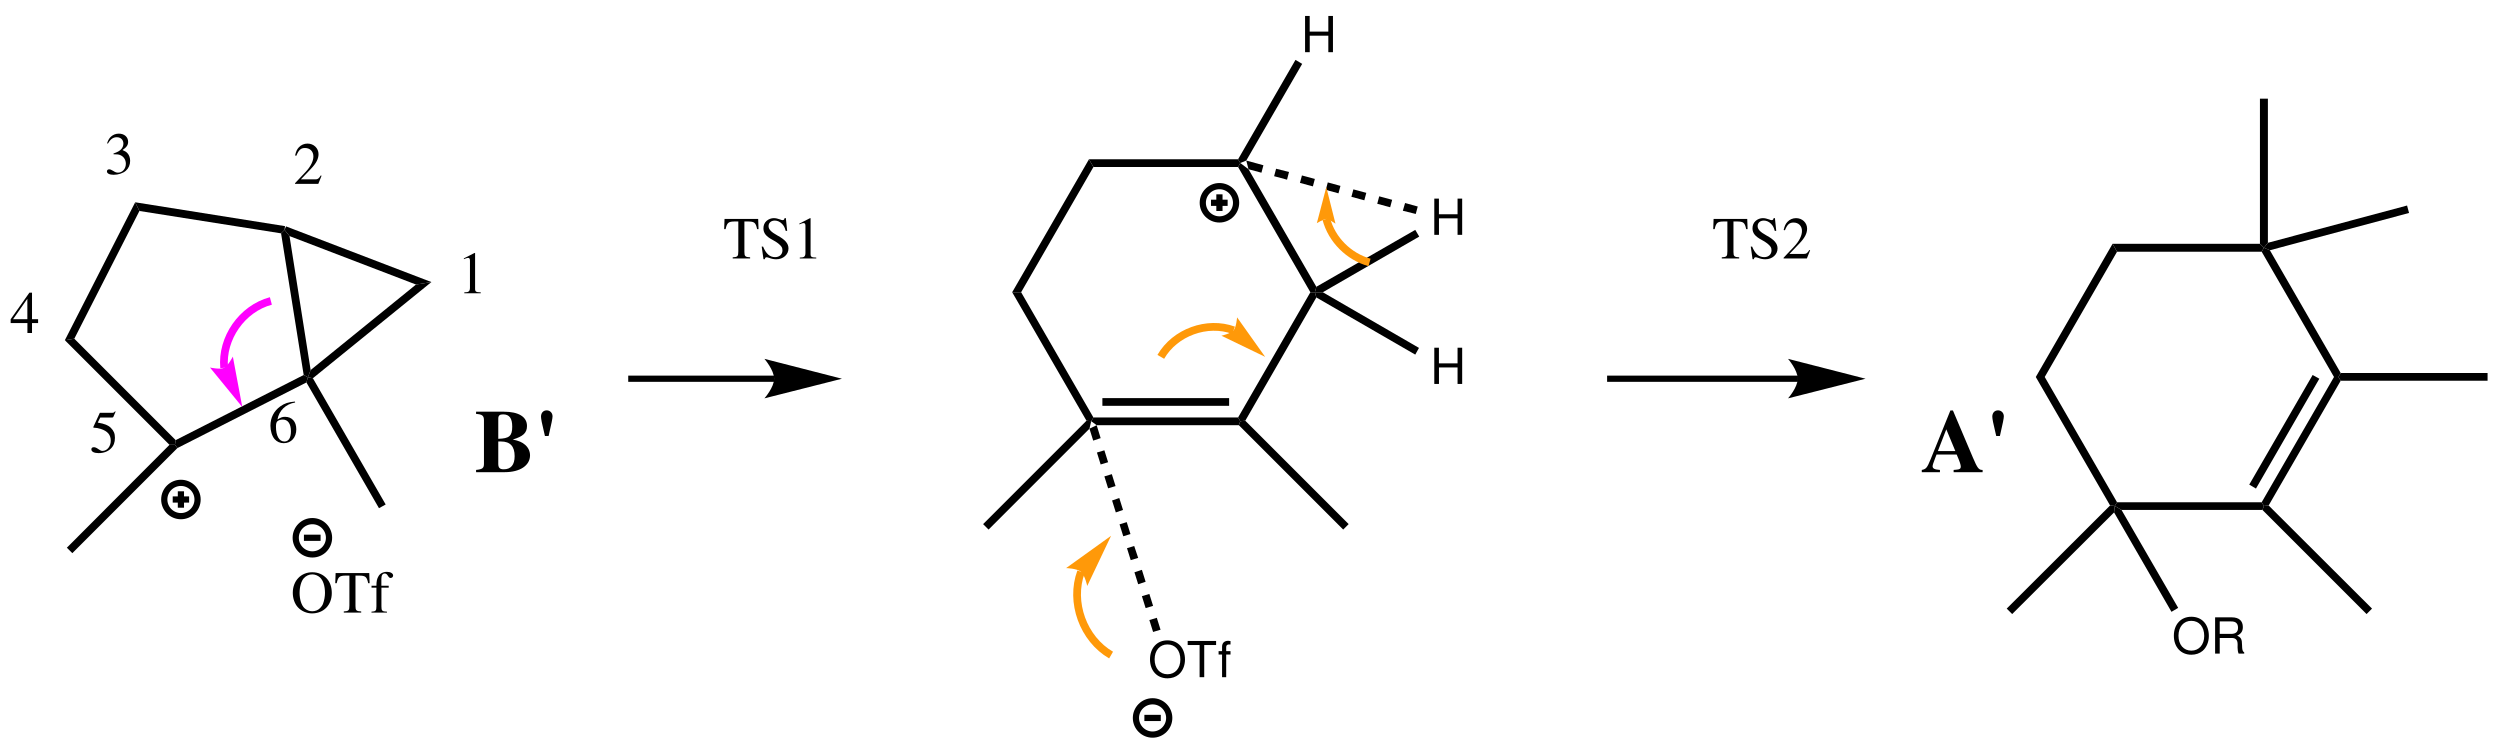 <?xml version="1.0" encoding="UTF-8"?>
<svg width="503pt" version="1.1" xmlns="http://www.w3.org/2000/svg" height="152pt" viewBox="0 0 503 152" xmlns:xlink="http://www.w3.org/1999/xlink">
 <defs>
  <clipPath id="Clip0">
   <path d="M0 0 L503 0 L503 152 L0 152 L0 0 Z" transform="translate(0, 0)"/>
  </clipPath>
 </defs>
 <g id="Background">
  <g id="Group1" clip-path="url(#Clip0)">
   <path style="fill:#000000; fill-rule:nonzero;stroke:none;" d="M22.3 20.399 L22.15 21.35 L21.05 21.35 L0 0.3 L1.9 0 L22.3 20.399 Z" transform="translate(13.05, 68.15)"/>
   <path style="fill:#000000; fill-rule:nonzero;stroke:none;" d="M25.899 0 L26.75 0.45 L26.45 1.5 L0.5 14.7 L0 14.05 L0.149 13.1 L25.899 0 Z" transform="translate(35.2, 75.45)"/>
   <path style="fill:#000000; fill-rule:nonzero;stroke:none;" d="M0 0.7 L0.7 0 L1.7 1.25 L5.95 28.2 L5.4 29.65 L4.55 29.2 L0 0.7 Z" transform="translate(56.55, 46.25)"/>
   <path style="fill:#000000; fill-rule:nonzero;stroke:none;" d="M0.85 1.75 L0 0 L30.149 4.8 L30.05 5.55 L29.35 6.25 L0.85 1.75 Z" transform="translate(27.2, 40.7)"/>
   <path style="fill:#000000; fill-rule:nonzero;stroke:none;" d="M1.9 27.45 L0 27.75 L14.15 0 L15 1.75 L1.9 27.45 Z" transform="translate(13.05, 40.7)"/>
   <path style="fill:#000000; fill-rule:nonzero;stroke:none;" d="M21.75 0.5 L24.85 0 L1 19.35 L0 19.15 L0.55 17.7 L21.75 0.5 Z" transform="translate(61.95, 56.75)"/>
   <path style="fill:#000000; fill-rule:nonzero;stroke:none;" d="M1 1.95 L0 0.7 L0.3 0 L29.55 11.2 L26.45 11.7 L1 1.95 Z" transform="translate(57.25, 45.55)"/>
   <path style="fill:#000000; fill-rule:nonzero;stroke:none;" d="M15.949 25.6 L14.6 26.35 L0 1.05 L0.3 0 L1.3 0.199 L15.949 25.6 Z" transform="translate(61.65, 75.9)"/>
   <path style="fill:#000000; fill-rule:nonzero;stroke:none;" d="M1.1 21.8 L0 20.7 L20.649 0 L21.75 0 L22.25 0.65 L1.1 21.8 Z" transform="translate(13.45, 89.5)"/>
   <path style="fill:#000000; fill-rule:evenodd;stroke:none;" d="M2.16 0 L0 1.093 L0 1.261 C0.144 1.2 0.276 1.152 0.324 1.128 C0.54 1.044 0.744 0.996 0.864 0.996 C1.116 0.996 1.224 1.177 1.224 1.56 L1.224 6.996 C1.224 7.393 1.128 7.668 0.936 7.776 C0.756 7.885 0.588 7.92 0.084 7.933 L0.084 8.112 L3.396 8.112 L3.396 7.933 C2.448 7.92 2.256 7.801 2.256 7.225 L2.256 0.024 L2.16 0 Z" transform="translate(93.332, 50.888)"/>
   <path style="fill:#000000; fill-rule:evenodd;stroke:none;" d="M5.34 6.469 L5.184 6.408 C4.739 7.093 4.584 7.2 4.044 7.2 L1.176 7.2 L3.191 5.088 C4.26 3.973 4.728 3.061 4.728 2.124 C4.728 0.925 3.756 0 2.508 0 C1.848 0 1.224 0.265 0.779 0.744 C0.396 1.152 0.216 1.536 0.012 2.389 L0.264 2.448 C0.743 1.272 1.176 0.889 2.004 0.889 C3.012 0.889 3.695 1.572 3.695 2.58 C3.695 3.517 3.143 4.632 2.136 5.7 L0 7.969 L0 8.112 L4.68 8.112 L5.34 6.469 Z" transform="translate(59.36, 28.888)"/>
   <path style="fill:#000000; fill-rule:evenodd;stroke:none;" d="M1.32 4.152 C2.028 4.152 2.305 4.177 2.593 4.284 C3.336 4.548 3.805 5.232 3.805 6.061 C3.805 7.068 3.12 7.849 2.232 7.849 C1.908 7.849 1.668 7.765 1.225 7.477 C0.864 7.261 0.66 7.177 0.456 7.177 C0.181 7.177 0 7.345 0 7.597 C0 8.017 0.517 8.28 1.357 8.28 C2.28 8.28 3.228 7.969 3.792 7.477 C4.356 6.984 4.668 6.288 4.668 5.484 C4.668 4.872 4.477 4.309 4.128 3.937 C3.889 3.672 3.66 3.528 3.133 3.301 C3.96 2.736 4.261 2.292 4.261 1.645 C4.261 0.672 3.492 0 2.389 0 C1.788 0 1.261 0.204 0.828 0.588 C0.469 0.912 0.288 1.225 0.024 1.944 L0.204 1.992 C0.696 1.116 1.236 0.721 1.992 0.721 C2.772 0.721 3.312 1.248 3.312 2.004 C3.312 2.437 3.133 2.868 2.832 3.168 C2.473 3.528 2.137 3.708 1.32 3.996 L1.32 4.152 Z" transform="translate(21.516, 26.888)"/>
   <path style="fill:#000000; fill-rule:evenodd;stroke:none;" d="M5.521 5.34 L4.297 5.34 L4.297 0 L3.769 0 L0 5.34 L0 6.108 L3.372 6.108 L3.372 8.112 L4.297 8.112 L4.297 6.108 L5.521 6.108 L5.521 5.34 Z M3.36 5.34 L0.48 5.34 L3.36 1.225 L3.36 5.34 Z" transform="translate(2.144, 58.888)"/>
   <path style="fill:#000000; fill-rule:evenodd;stroke:none;" d="M1.788 1.26 L4.141 1.26 C4.332 1.26 4.38 1.236 4.416 1.152 L4.872 0.084 L4.765 0 C4.584 0.252 4.464 0.312 4.212 0.312 L1.704 0.312 L0.397 3.156 C0.384 3.18 0.384 3.191 0.384 3.216 C0.384 3.275 0.433 3.312 0.528 3.312 C0.912 3.312 1.393 3.396 1.884 3.552 C3.265 3.996 3.9 4.74 3.9 5.928 C3.9 7.08 3.168 7.979 2.232 7.979 C1.992 7.979 1.788 7.896 1.428 7.632 C1.044 7.356 0.768 7.236 0.517 7.236 C0.168 7.236 0 7.38 0 7.68 C0 8.136 0.564 8.424 1.464 8.424 C2.473 8.424 3.336 8.1 3.937 7.488 C4.488 6.948 4.74 6.264 4.74 5.352 C4.74 4.488 4.513 3.936 3.912 3.336 C3.384 2.808 2.7 2.532 1.284 2.28 L1.788 1.26 Z" transform="translate(18.384, 82.744)"/>
   <path style="fill:#000000; fill-rule:evenodd;stroke:none;" d="M4.943 0 C3.576 0.12 2.88 0.348 2.004 0.96 C0.708 1.884 0 3.252 0 4.86 C0 5.904 0.324 6.96 0.84 7.56 C1.296 8.088 1.943 8.376 2.688 8.376 C4.176 8.376 5.208 7.236 5.208 5.58 C5.208 4.044 4.332 3.072 2.952 3.072 C2.424 3.072 2.172 3.156 1.416 3.612 C1.74 1.8 3.084 0.504 4.968 0.192 L4.943 0 Z M2.496 3.624 C3.527 3.624 4.128 4.488 4.128 5.988 C4.128 7.308 3.66 8.04 2.819 8.04 C1.764 8.04 1.116 6.912 1.116 5.052 C1.116 4.44 1.212 4.104 1.452 3.924 C1.704 3.732 2.076 3.624 2.496 3.624 Z" transform="translate(54.408, 80.792)"/>
   <path style="fill:none;stroke:#000000; stroke-width:1.25; stroke-linecap:butt; stroke-linejoin:miter; stroke-dasharray:none;" d="M6.7 3.35 C6.7 5.2 5.2 6.7 3.351 6.7 C1.501 6.7 0 5.2 0 3.35 C0 1.5 1.501 0 3.351 0 C5.2 0 6.7 1.5 6.7 3.35 Z" transform="translate(33.05, 97.15)"/>
   <path style="fill:none;stroke:#000000; stroke-width:1.25; stroke-linecap:butt; stroke-linejoin:miter; stroke-dasharray:none;" d="M0 0 L3.3 0 " transform="translate(34.75, 100.5)"/>
   <path style="fill:none;stroke:#000000; stroke-width:1.25; stroke-linecap:butt; stroke-linejoin:miter; stroke-dasharray:none;" d="M0 0 L0 3.3 " transform="translate(36.4, 98.85)"/>
   <path style="fill:#000000; fill-rule:evenodd;stroke:none;" d="M3.924 0 C1.632 0 0 1.728 0 4.14 C0 5.268 0.384 6.36 1.032 7.056 C1.728 7.812 2.796 8.28 3.852 8.28 C6.216 8.28 7.848 6.6 7.848 4.188 C7.848 3 7.5 1.98 6.84 1.26 C6.084 0.432 5.076 0 3.924 0 Z M3.924 0.432 C4.476 0.432 5.027 0.648 5.46 1.032 C6.107 1.62 6.479 2.748 6.479 4.176 C6.479 4.884 6.324 5.712 6.084 6.336 C5.976 6.636 5.771 6.936 5.496 7.212 C5.076 7.632 4.536 7.848 3.899 7.848 C3.348 7.848 2.808 7.632 2.388 7.26 C1.764 6.708 1.368 5.496 1.368 4.164 C1.368 2.94 1.704 1.776 2.208 1.212 C2.676 0.696 3.264 0.432 3.924 0.432 Z" transform="translate(58.908, 115.138)"/>
   <path style="fill:#000000; fill-rule:evenodd;stroke:none;" d="M2.844 0.504 L2.844 6.504 C2.844 7.524 2.712 7.656 1.716 7.716 L1.716 7.944 L5.22 7.944 L5.22 7.716 C4.236 7.668 4.068 7.512 4.068 6.636 L4.068 0.504 L4.716 0.504 C6.084 0.504 6.348 0.72 6.624 2.04 L6.912 2.04 L6.84 0 L0.072 0 L0 2.04 L0.288 2.04 C0.576 0.732 0.852 0.504 2.196 0.504 L2.844 0.504 Z" transform="translate(67.454, 115.306)"/>
   <path style="fill:#000000; fill-rule:evenodd;stroke:none;" d="M3.468 2.796 L1.992 2.796 L1.992 1.404 C1.992 0.708 2.22 0.336 2.676 0.336 C2.928 0.336 3.096 0.456 3.312 0.804 C3.504 1.116 3.647 1.236 3.852 1.236 C4.128 1.236 4.356 1.02 4.356 0.744 C4.356 0.312 3.828 0 3.107 0 C2.363 0 1.728 0.324 1.416 0.876 C1.104 1.404 1.008 1.836 0.996 2.796 L0.012 2.796 L0.012 3.18 L0.996 3.18 L0.996 6.948 C0.996 7.824 0.863 7.968 0 8.016 L0 8.196 L3.12 8.196 L3.12 8.016 C2.136 7.98 2.004 7.848 2.004 6.948 L2.004 3.18 L3.468 3.18 L3.468 2.796 Z" transform="translate(74.74, 115.054)"/>
   <path style="fill:none;stroke:#000000; stroke-width:1.25; stroke-linecap:butt; stroke-linejoin:miter; stroke-dasharray:none;" d="M6.7 3.35 C6.7 5.2 5.199 6.7 3.35 6.7 C1.5 6.7 0 5.2 0 3.35 C0 1.501 1.5 0 3.35 0 C5.199 0 6.7 1.501 6.7 3.35 Z" transform="translate(59.5, 104.85)"/>
   <path style="fill:none;stroke:#000000; stroke-width:1.25; stroke-linecap:butt; stroke-linejoin:miter; stroke-dasharray:none;" d="M0 0 L3.35 0 " transform="translate(61.15, 108.2)"/>
   <path style="fill:none;stroke:#ff00ff; stroke-width:1.559; stroke-linecap:butt; stroke-linejoin:miter; stroke-dasharray:none;" d="M0.55 13.45 C0 7.5 4.15 1.55 9.95 0 " transform="translate(44.55, 60.55)"/>
   <path style="fill:#ff00ff; fill-rule:nonzero;stroke:none;" d="M6.5 10.15 L4.6 0 C4.6 0 3.65 1.85 2.85 2.25 C2 2.65 0 2.2 0 2.2 L6.5 10.15 L6.5 10.15 " transform="translate(42.25, 71.75)"/>
   <path style="fill:none;stroke:#000000; stroke-width:1.25; stroke-linecap:butt; stroke-linejoin:miter; stroke-dasharray:none;" d="M29.4 0 L0 0 " transform="translate(126.4, 76.2)"/>
   <path style="fill:#000000; fill-rule:nonzero;stroke:none;" d="M15.6 4 L0 0 C0 0 1.95 2.25 1.95 4 C1.95 5.75 0 7.95 0 7.95 L15.6 4 L15.6 4 " transform="translate(153.8, 72.2)"/>
   <path style="fill:#000000; fill-rule:nonzero;stroke:none;" d="M16.35 25.2 L15.9 25.95 L14.95 25.851 L0 0 L1.8 0 L16.35 25.2 Z" transform="translate(203.65, 58.8)"/>
   <path style="fill:#000000; fill-rule:nonzero;stroke:none;" d="M29.55 0 L30 0.75 L29.7 1.55 L1.1 1.55 L0 0.75 L0.45 0 L29.55 0 Z" transform="translate(219.55, 84)"/>
   <path style="fill:#000000; fill-rule:nonzero;stroke:none;" d="M25.5 0 L25.5 1.551 L0 1.551 L0 0 L25.5 0 Z" transform="translate(221.8, 80.1)"/>
   <path style="fill:#000000; fill-rule:nonzero;stroke:none;" d="M14.55 0 L15.45 0 L15.75 1.05 L1.45 25.851 L0.45 25.95 L0 25.2 L14.55 0 Z" transform="translate(249.1, 58.8)"/>
   <path style="fill:#000000; fill-rule:nonzero;stroke:none;" d="M0 0.8 L0.45 0 L2.1 1.25 L15.75 24.9 L15.45 26 L14.55 26 L0 0.8 Z" transform="translate(249.1, 32.8)"/>
   <path style="fill:#000000; fill-rule:nonzero;stroke:none;" d="M0.9 1.55 L0 0 L30 0 L30.45 0.75 L30 1.55 L0.9 1.55 Z" transform="translate(219.1, 32.05)"/>
   <path style="fill:#000000; fill-rule:nonzero;stroke:none;" d="M1.8 26.75 L0 26.75 L15.45 0 L16.35 1.55 L1.8 26.75 Z" transform="translate(203.65, 32.05)"/>
   <path style="fill:#000000; fill-rule:nonzero;stroke:none;" d="M1.1 21.9 L0 20.8 L20.8 0 L21.75 0.1 L21.4 1.6 L1.1 21.9 Z" transform="translate(197.8, 84.65)"/>
   <path style="fill:#000000; fill-rule:nonzero;stroke:none;" d="M22.1 20.8 L21 21.9 L0 0.899 L0.3 0.1 L1.3 0 L22.1 20.8 Z" transform="translate(249.25, 84.65)"/>
   <path style="fill:#000000; fill-rule:evenodd;stroke:none;" d="M4.68 3.97 L4.68 7.29 L5.61 7.29 L5.61 0 L4.68 0 L4.68 3.15 L0.93 3.15 L0.93 0 L0 0 L0 7.29 L0.94 7.29 L0.94 3.97 L4.68 3.97 Z" transform="translate(262.58, 3.21)"/>
   <path style="fill:#000000; fill-rule:nonzero;stroke:none;" d="M11.55 0 L12.9 0.8 L1.65 20.25 L0.45 20.75 L0 20 L11.55 0 Z" transform="translate(249.1, 12.05)"/>
   <path style="fill:#000000; fill-rule:evenodd;stroke:none;" d="M4.68 3.97 L4.68 7.29 L5.61 7.29 L5.61 0 L4.68 0 L4.68 3.15 L0.93 3.15 L0.93 0 L0 0 L0 7.29 L0.94 7.29 L0.94 3.97 L4.68 3.97 Z" transform="translate(288.58, 39.96)"/>
   <path style="fill:#000000; fill-rule:nonzero;stroke:none;" d="M20.2 0 L21 1.35 L1.6 12.55 L0 12.55 L0.3 11.45 L20.2 0 Z" transform="translate(264.55, 46.25)"/>
   <path style="fill:#000000; fill-rule:evenodd;stroke:none;" d="M4.68 3.97 L4.68 7.29 L5.61 7.29 L5.61 0 L4.68 0 L4.68 3.15 L0.93 3.15 L0.93 0 L0 0 L0 7.29 L0.94 7.29 L0.94 3.97 L4.68 3.97 Z" transform="translate(288.58, 69.96)"/>
   <path style="fill:#000000; fill-rule:nonzero;stroke:none;" d="M20.95 11.2 L20.2 12.55 L0.3 1.05 L0 0 L1.6 0 L20.95 11.2 Z" transform="translate(264.55, 58.8)"/>
   <path style="fill:none;stroke:#000000; stroke-width:1.25; stroke-linecap:butt; stroke-linejoin:miter; stroke-dasharray:none;" d="M6.7 3.35 C6.7 5.199 5.199 6.7 3.35 6.7 C1.5 6.7 0 5.199 0 3.35 C0 1.5 1.5 0 3.35 0 C5.199 0 6.7 1.5 6.7 3.35 Z" transform="translate(242, 37.45)"/>
   <path style="fill:none;stroke:#000000; stroke-width:1.25; stroke-linecap:butt; stroke-linejoin:miter; stroke-dasharray:none;" d="M0 0 L3.35 0 " transform="translate(243.65, 40.8)"/>
   <path style="fill:none;stroke:#000000; stroke-width:1.25; stroke-linecap:butt; stroke-linejoin:miter; stroke-dasharray:none;" d="M0 0 L0 3.351 " transform="translate(245.35, 39.1)"/>
   <path style="fill:#000000; fill-rule:evenodd;stroke:none;" d="M3.51 0 C1.42 0 0 1.54 0 3.82 C0 6.1 1.42 7.64 3.52 7.64 C4.4 7.64 5.19 7.37 5.78 6.87 C6.57 6.2 7.04 5.07 7.04 3.88 C7.04 1.53 5.65 0 3.51 0 Z M3.51 0.82 C5.09 0.82 6.11 2.02 6.11 3.86 C6.11 5.62 5.06 6.82 3.52 6.82 C1.97 6.82 0.93 5.62 0.93 3.82 C0.93 2.02 1.97 0.82 3.51 0.82 Z" transform="translate(231.38, 128.84)"/>
   <path style="fill:#000000; fill-rule:evenodd;stroke:none;" d="M3.33 0.82 L5.72 0.82 L5.72 0 L0 0 L0 0.82 L2.4 0.82 L2.4 7.29 L3.33 7.29 L3.33 0.82 Z" transform="translate(238.96, 128.96)"/>
   <path style="fill:#000000; fill-rule:evenodd;stroke:none;" d="M2.4 2.08 L1.53 2.08 L1.53 1.26 C1.53 0.91 1.73 0.73 2.11 0.73 C2.18 0.73 2.21 0.73 2.4 0.74 L2.4 0.05 C2.21 0.01 2.1 0 1.93 0 C1.16 0 0.7 0.44 0.7 1.19 L0.7 2.08 L0 2.08 L0 2.76 L0.7 2.76 L0.7 7.32 L1.53 7.32 L1.53 2.76 L2.4 2.76 L2.4 2.08 Z" transform="translate(245.18, 128.93)"/>
   <path style="fill:none;stroke:#000000; stroke-width:1.25; stroke-linecap:butt; stroke-linejoin:miter; stroke-dasharray:none;" d="M6.7 3.35 C6.7 5.2 5.2 6.7 3.35 6.7 C1.501 6.7 0 5.2 0 3.35 C0 1.501 1.501 0 3.35 0 C5.2 0 6.7 1.501 6.7 3.35 Z" transform="translate(228.55, 141.1)"/>
   <path style="fill:none;stroke:#000000; stroke-width:1.25; stroke-linecap:butt; stroke-linejoin:miter; stroke-dasharray:none;" d="M0 0 L3.3 0 " transform="translate(230.25, 144.45)"/>
   <path style="fill:none;stroke:#000000; stroke-width:1.25; stroke-linecap:butt; stroke-linejoin:miter; stroke-dasharray:none;" d="M38.4 0 L0 0 " transform="translate(323.35, 76.2)"/>
   <path style="fill:#000000; fill-rule:nonzero;stroke:none;" d="M15.6 4 L0 0 C0 0 1.95 2.25 1.95 4 C1.95 5.75 0 7.95 0 7.95 L15.6 4 L15.6 4 " transform="translate(359.75, 72.2)"/>
   <path style="fill:#000000; fill-rule:nonzero;stroke:none;" d="M0.45 1.75 L0 0 L3.45 0.95 L3.05 2.45 L0.45 1.75 Z" transform="translate(250.75, 32.3)"/>
   <path style="fill:#000000; fill-rule:nonzero;stroke:none;" d="M0 1.5 L0.4 0 L3 0.649 L2.6 2.2 L0 1.5 Z" transform="translate(256.35, 33.95)"/>
   <path style="fill:#000000; fill-rule:nonzero;stroke:none;" d="M0 1.5 L0.4 0 L3 0.7 L2.6 2.2 L0 1.5 Z" transform="translate(261.55, 35.3)"/>
   <path style="fill:#000000; fill-rule:nonzero;stroke:none;" d="M0 1.5 L0.4 0 L2.95 0.7 L2.55 2.2 L0 1.5 Z" transform="translate(266.75, 36.7)"/>
   <path style="fill:#000000; fill-rule:nonzero;stroke:none;" d="M0 1.5 L0.4 0 L3 0.7 L2.6 2.2 L0 1.5 Z" transform="translate(271.9, 38.1)"/>
   <path style="fill:#000000; fill-rule:nonzero;stroke:none;" d="M0 1.5 L0.4 0 L3 0.7 L2.6 2.2 L0 1.5 Z" transform="translate(277.1, 39.5)"/>
   <path style="fill:#000000; fill-rule:nonzero;stroke:none;" d="M0 1.551 L0.45 0 L3 0.7 L2.6 2.2 L0 1.551 Z" transform="translate(282.25, 40.85)"/>
   <path style="fill:none;stroke:#ff9909; stroke-width:1.559; stroke-linecap:butt; stroke-linejoin:miter; stroke-dasharray:none;" d="M8.7 8.75 C4.55 7.601 1.1 4.2 0 0 " transform="translate(266.85, 44.05)"/>
   <path style="fill:#ff9909; fill-rule:nonzero;stroke:none;" d="M1.9 0 L0 7.25 C0 7.25 1.4 6.399 1.9 6.399 C2.35 6.399 3.75 7.35 3.75 7.35 L1.9 0 L1.9 0 " transform="translate(264.95, 37.65)"/>
   <path style="fill:#000000; fill-rule:nonzero;stroke:none;" d="M16.35 25.2 L15.9 25.95 L14.95 25.85 L0 0 L1.8 0 L16.35 25.2 Z" transform="translate(409.6, 75.85)"/>
   <path style="fill:#000000; fill-rule:nonzero;stroke:none;" d="M29.55 0 L30 0.75 L29.7 1.55 L1.35 1.55 L0 0.75 L0.45 0 L29.55 0 Z" transform="translate(425.5, 101.05)"/>
   <path style="fill:#000000; fill-rule:nonzero;stroke:none;" d="M14.55 0 L15.45 0 L15.9 0.75 L1.4 25.85 L0.45 25.95 L0 25.2 L14.55 0 Z" transform="translate(455.05, 75.85)"/>
   <path style="fill:#000000; fill-rule:nonzero;stroke:none;" d="M12.75 0 L14.1 0.75 L1.35 22.85 L0 22.05 L12.75 0 Z" transform="translate(452.55, 75.45)"/>
   <path style="fill:#000000; fill-rule:nonzero;stroke:none;" d="M0 0.801 L0.45 0 L1.65 0.5 L15.9 25.2 L15.45 26 L14.55 26 L0 0.801 Z" transform="translate(455.05, 49.85)"/>
   <path style="fill:#000000; fill-rule:nonzero;stroke:none;" d="M0.9 1.601 L0 0 L29.65 0 L30.45 0.8 L30 1.601 L0.9 1.601 Z" transform="translate(425.05, 49.05)"/>
   <path style="fill:#000000; fill-rule:nonzero;stroke:none;" d="M1.8 26.8 L0 26.8 L15.45 0 L16.35 1.601 L1.8 26.8 Z" transform="translate(409.6, 49.05)"/>
   <path style="fill:#000000; fill-rule:nonzero;stroke:none;" d="M1.1 21.85 L0 20.75 L20.8 0 L21.75 0.1 L21.6 1.4 L1.1 21.85 Z" transform="translate(403.75, 101.7)"/>
   <path style="fill:#000000; fill-rule:nonzero;stroke:none;" d="M22.05 20.75 L20.95 21.85 L0 0.9 L0.3 0.1 L1.25 0 L22.05 20.75 Z" transform="translate(455.2, 101.7)"/>
   <path style="fill:none;stroke:#ff9909; stroke-width:1.559; stroke-linecap:butt; stroke-linejoin:miter; stroke-dasharray:none;" d="M0 7.3 C2.85 2.35 9.35 0 14.65 1.95 " transform="translate(233.55, 64.5)"/>
   <path style="fill:#ff9909; fill-rule:nonzero;stroke:none;" d="M8.8 7.95 L3.15 0 C3.15 0 3 2 2.45 2.601 C1.95 3.25 0 3.7 0 3.7 L8.8 7.95 L8.8 7.95 " transform="translate(245.75, 63.85)"/>
   <path style="fill:#000000; fill-rule:nonzero;stroke:none;" d="M0 0 L1.6 0 L1.6 29 L0.8 30 L0 29.2 L0 0 Z" transform="translate(454.7, 19.85)"/>
   <path style="fill:#000000; fill-rule:nonzero;stroke:none;" d="M28.8 0 L29.2 1.5 L1.2 9 L0 8.5 L0.8 7.5 L28.8 0 Z" transform="translate(455.5, 41.35)"/>
   <path style="fill:#000000; fill-rule:nonzero;stroke:none;" d="M30 0 L30 1.55 L0.45 1.55 L0 0.8 L0.45 0 L30 0 Z" transform="translate(470.5, 75.05)"/>
   <path style="fill:#000000; fill-rule:nonzero;stroke:none;" d="M2.25 2.4 L0.75 2.85 L0 0.45 L1.5 0 L2.25 2.4 Z" transform="translate(231.25, 124.3)"/>
   <path style="fill:#000000; fill-rule:nonzero;stroke:none;" d="M2.25 2.4 L0.75 2.85 L0 0.45 L1.5 0 L2.25 2.4 Z" transform="translate(229.75, 119.5)"/>
   <path style="fill:#000000; fill-rule:nonzero;stroke:none;" d="M2.25 2.4 L0.75 2.9 L0 0.5 L1.5 0 L2.25 2.4 Z" transform="translate(228.25, 114.65)"/>
   <path style="fill:#000000; fill-rule:nonzero;stroke:none;" d="M2.25 2.4 L0.75 2.85 L0 0.45 L1.45 0 L2.25 2.4 Z" transform="translate(226.75, 109.85)"/>
   <path style="fill:#000000; fill-rule:nonzero;stroke:none;" d="M2.2 2.4 L0.75 2.85 L0 0.45 L1.45 0 L2.2 2.4 Z" transform="translate(225.25, 105.05)"/>
   <path style="fill:#000000; fill-rule:nonzero;stroke:none;" d="M2.2 2.4 L0.75 2.9 L0 0.5 L1.45 0 L2.2 2.4 Z" transform="translate(223.75, 100.2)"/>
   <path style="fill:#000000; fill-rule:nonzero;stroke:none;" d="M2.25 2.399 L0.75 2.85 L0 0.449 L1.5 0 L2.25 2.399 Z" transform="translate(222.2, 95.4)"/>
   <path style="fill:#000000; fill-rule:nonzero;stroke:none;" d="M2.25 2.4 L0.75 2.851 L0 0.45 L1.5 0 L2.25 2.4 Z" transform="translate(220.7, 90.6)"/>
   <path style="fill:#000000; fill-rule:nonzero;stroke:none;" d="M2.25 2.601 L0.75 3.101 L0 0.7 L1.45 0 L2.25 2.601 Z" transform="translate(219.2, 85.55)"/>
   <path style="fill:none;stroke:#ff9909; stroke-width:1.559; stroke-linecap:butt; stroke-linejoin:miter; stroke-dasharray:none;" d="M8.3 16.75 C2.7 13.5 0 6.1 2.25 0 " transform="translate(215.25, 115.05)"/>
   <path style="fill:#ff9909; fill-rule:nonzero;stroke:none;" d="M9.05 0 L0 6.5 C0 6.5 2.15 6.55 3 7.25 C3.8 7.95 4.25 10.1 4.25 10.1 L9.05 0 L9.05 0 " transform="translate(214.5, 107.8)"/>
   <path style="fill:#000000; fill-rule:evenodd;stroke:none;" d="M3.51 0 C1.42 0 0 1.54 0 3.82 C0 6.1 1.42 7.64 3.52 7.64 C4.4 7.64 5.19 7.37 5.78 6.87 C6.57 6.2 7.04 5.07 7.04 3.88 C7.04 1.53 5.65 0 3.51 0 Z M3.51 0.82 C5.09 0.82 6.11 2.02 6.11 3.86 C6.11 5.62 5.06 6.82 3.52 6.82 C1.97 6.82 0.93 5.62 0.93 3.82 C0.93 2.02 1.97 0.82 3.51 0.82 Z" transform="translate(437.38, 124.09)"/>
   <path style="fill:#000000; fill-rule:evenodd;stroke:none;" d="M0.93 4.15 L3.33 4.15 C4.16 4.15 4.53 4.55 4.53 5.45 L4.52 6.1 C4.52 6.55 4.6 6.99 4.73 7.29 L5.86 7.29 L5.86 7.06 C5.51 6.82 5.44 6.56 5.42 5.59 C5.41 4.39 5.22 4.03 4.43 3.69 C5.25 3.29 5.58 2.78 5.58 1.95 C5.58 0.69 4.79 0 3.36 0 L0 0 L0 7.29 L0.93 7.29 L0.93 4.15 Z M0.93 3.33 L0.93 0.82 L3.18 0.82 C3.7 0.82 4 0.9 4.23 1.1 C4.48 1.311 4.61 1.64 4.61 2.08 C4.61 2.94 4.17 3.33 3.18 3.33 L0.93 3.33 Z" transform="translate(445.68, 124.21)"/>
   <path style="fill:#000000; fill-rule:nonzero;stroke:none;" d="M12.9 20.5 L11.55 21.3 L0 1.3 L0.15 0 L1.5 0.8 L12.9 20.5 Z" transform="translate(425.35, 101.8)"/>
   <path style="fill:#000000; fill-rule:evenodd;stroke:none;" d="M2.844 0.504 L2.844 6.504 C2.844 7.524 2.712 7.656 1.716 7.717 L1.716 7.944 L5.22 7.944 L5.22 7.717 C4.236 7.668 4.068 7.513 4.068 6.637 L4.068 0.504 L4.716 0.504 C6.084 0.504 6.348 0.721 6.624 2.04 L6.912 2.04 L6.84 0 L0.072 0 L0 2.04 L0.288 2.04 C0.576 0.732 0.852 0.504 2.196 0.504 L2.844 0.504 Z" transform="translate(145.704, 44.056)"/>
   <path style="fill:#000000; fill-rule:evenodd;stroke:none;" d="M4.86 0 L4.608 0 C4.56 0.276 4.428 0.408 4.224 0.408 C4.104 0.408 3.9 0.36 3.696 0.265 C3.252 0.097 2.808 0 2.424 0 C1.908 0 1.38 0.204 0.984 0.553 C0.564 0.925 0.348 1.429 0.348 2.053 C0.348 3.013 0.876 3.685 2.22 4.393 C3.084 4.849 3.708 5.34 4.008 5.796 C4.116 5.952 4.176 6.204 4.176 6.492 C4.176 7.296 3.576 7.849 2.7 7.849 C1.632 7.849 0.876 7.189 0.276 5.725 L0 5.725 L0.36 8.268 L0.624 8.268 C0.636 8.04 0.78 7.872 0.96 7.872 C1.092 7.872 1.296 7.92 1.524 8.004 C1.98 8.185 2.46 8.28 2.94 8.28 C4.32 8.28 5.388 7.332 5.388 6.097 C5.388 5.112 4.728 4.332 3.144 3.481 C1.884 2.784 1.38 2.256 1.38 1.608 C1.38 0.948 1.884 0.492 2.628 0.492 C3.168 0.492 3.672 0.721 4.092 1.152 C4.464 1.536 4.632 1.849 4.824 2.557 L5.124 2.557 L4.86 0 Z" transform="translate(153.254, 43.888)"/>
   <path style="fill:#000000; fill-rule:evenodd;stroke:none;" d="M2.16 0 L0 1.093 L0 1.261 C0.144 1.2 0.276 1.152 0.324 1.128 C0.54 1.044 0.744 0.996 0.864 0.996 C1.116 0.996 1.224 1.177 1.224 1.56 L1.224 6.996 C1.224 7.393 1.128 7.668 0.936 7.776 C0.756 7.885 0.588 7.92 0.084 7.933 L0.084 8.112 L3.396 8.112 L3.396 7.933 C2.448 7.92 2.256 7.801 2.256 7.225 L2.256 0.024 L2.16 0 Z" transform="translate(160.832, 43.888)"/>
   <path style="fill:#000000; fill-rule:evenodd;stroke:none;" d="M2.844 0.504 L2.844 6.504 C2.844 7.524 2.712 7.656 1.716 7.717 L1.716 7.944 L5.22 7.944 L5.22 7.717 C4.236 7.668 4.068 7.513 4.068 6.637 L4.068 0.504 L4.716 0.504 C6.084 0.504 6.348 0.721 6.624 2.04 L6.912 2.04 L6.84 0 L0.072 0 L0 2.04 L0.288 2.04 C0.576 0.732 0.852 0.504 2.196 0.504 L2.844 0.504 Z" transform="translate(344.704, 44.056)"/>
   <path style="fill:#000000; fill-rule:evenodd;stroke:none;" d="M4.86 0 L4.608 0 C4.56 0.276 4.428 0.408 4.224 0.408 C4.104 0.408 3.9 0.36 3.696 0.265 C3.252 0.097 2.808 0 2.424 0 C1.908 0 1.38 0.204 0.984 0.553 C0.564 0.925 0.348 1.429 0.348 2.053 C0.348 3.013 0.876 3.685 2.22 4.393 C3.084 4.849 3.708 5.34 4.008 5.796 C4.116 5.952 4.176 6.204 4.176 6.492 C4.176 7.296 3.576 7.849 2.7 7.849 C1.632 7.849 0.876 7.189 0.276 5.725 L0 5.725 L0.36 8.268 L0.624 8.268 C0.636 8.04 0.78 7.872 0.96 7.872 C1.092 7.872 1.296 7.92 1.524 8.004 C1.98 8.185 2.46 8.28 2.94 8.28 C4.32 8.28 5.388 7.332 5.388 6.097 C5.388 5.112 4.728 4.332 3.144 3.481 C1.884 2.784 1.38 2.256 1.38 1.608 C1.38 0.948 1.884 0.492 2.628 0.492 C3.168 0.492 3.672 0.721 4.092 1.152 C4.464 1.536 4.632 1.849 4.824 2.557 L5.124 2.557 L4.86 0 Z" transform="translate(352.254, 43.888)"/>
   <path style="fill:#000000; fill-rule:evenodd;stroke:none;" d="M5.34 6.469 L5.184 6.408 C4.74 7.093 4.584 7.2 4.044 7.2 L1.176 7.2 L3.192 5.088 C4.26 3.973 4.728 3.061 4.728 2.124 C4.728 0.925 3.756 0 2.508 0 C1.848 0 1.224 0.265 0.78 0.744 C0.396 1.152 0.216 1.536 0.012 2.389 L0.264 2.448 C0.744 1.272 1.176 0.889 2.004 0.889 C3.012 0.889 3.696 1.572 3.696 2.58 C3.696 3.517 3.144 4.632 2.136 5.7 L0 7.969 L0 8.112 L4.68 8.112 L5.34 6.469 Z" transform="translate(358.86, 43.888)"/>
   <path style="fill:#000000; fill-rule:evenodd;stroke:none;" d="M0 0 L0 0.45 C1.242 0.522 1.584 0.81 1.584 1.728 L1.584 10.441 C1.584 11.358 1.313 11.574 0 11.718 L0 12.168 L5.796 12.168 C8.838 12.168 10.854 10.818 10.854 8.784 C10.854 7.974 10.512 7.236 9.882 6.678 C9.252 6.138 8.64 5.868 7.38 5.598 C9.468 4.986 10.242 4.248 10.242 2.88 C10.242 1.026 8.568 0 5.562 0 L0 0 Z M4.464 5.994 L5.004 5.994 C6.858 5.994 7.758 6.966 7.758 8.946 C7.758 10.692 7.02 11.592 5.562 11.592 C4.77 11.592 4.464 11.286 4.464 10.494 L4.464 5.994 Z M4.464 1.422 C4.464 0.774 4.734 0.54 5.436 0.54 C6.696 0.54 7.272 1.315 7.272 3.006 C7.272 4.896 6.678 5.4 4.464 5.454 L4.464 1.422 Z" transform="translate(95.788, 82.832)"/>
   <path style="fill:#000000; fill-rule:evenodd;stroke:none;" d="M1.53 5.165 C2.124 2.573 2.322 1.602 2.322 1.205 C2.322 0.521 1.818 0 1.152 0 C0.468 0 0 0.504 0 1.277 C0 1.655 0.216 2.808 0.594 4.302 C0.612 4.428 0.702 4.787 0.792 5.165 L1.53 5.165 Z" transform="translate(108.85, 82.562)"/>
   <path style="fill:#000000; fill-rule:evenodd;stroke:none;" d="M12.24 11.97 L12.168 11.97 C11.466 11.97 11.178 11.592 10.278 9.468 L6.264 0 L5.76 0 L1.764 9.864 C1.08 11.538 0.864 11.808 0 11.97 L0 12.42 L3.654 12.42 L3.654 11.97 C2.592 11.897 2.178 11.7 2.178 11.231 C2.178 10.998 2.322 10.548 2.7 9.576 L2.97 8.874 L7.02 8.874 C7.632 10.278 7.848 10.926 7.848 11.322 C7.848 11.7 7.614 11.88 6.984 11.916 C6.894 11.916 6.66 11.934 6.408 11.97 L6.408 12.42 L12.24 12.42 L12.24 11.97 Z M3.24 8.172 L4.932 3.798 L6.75 8.172 L3.24 8.172 Z" transform="translate(386.662, 82.58)"/>
   <path style="fill:#000000; fill-rule:evenodd;stroke:none;" d="M1.53 5.165 C2.124 2.573 2.322 1.602 2.322 1.205 C2.322 0.521 1.818 0 1.152 0 C0.468 0 0 0.504 0 1.277 C0 1.655 0.216 2.808 0.594 4.302 C0.612 4.428 0.702 4.787 0.792 5.165 L1.53 5.165 Z" transform="translate(400.85, 82.562)"/>
  </g>
 </g>
</svg>
